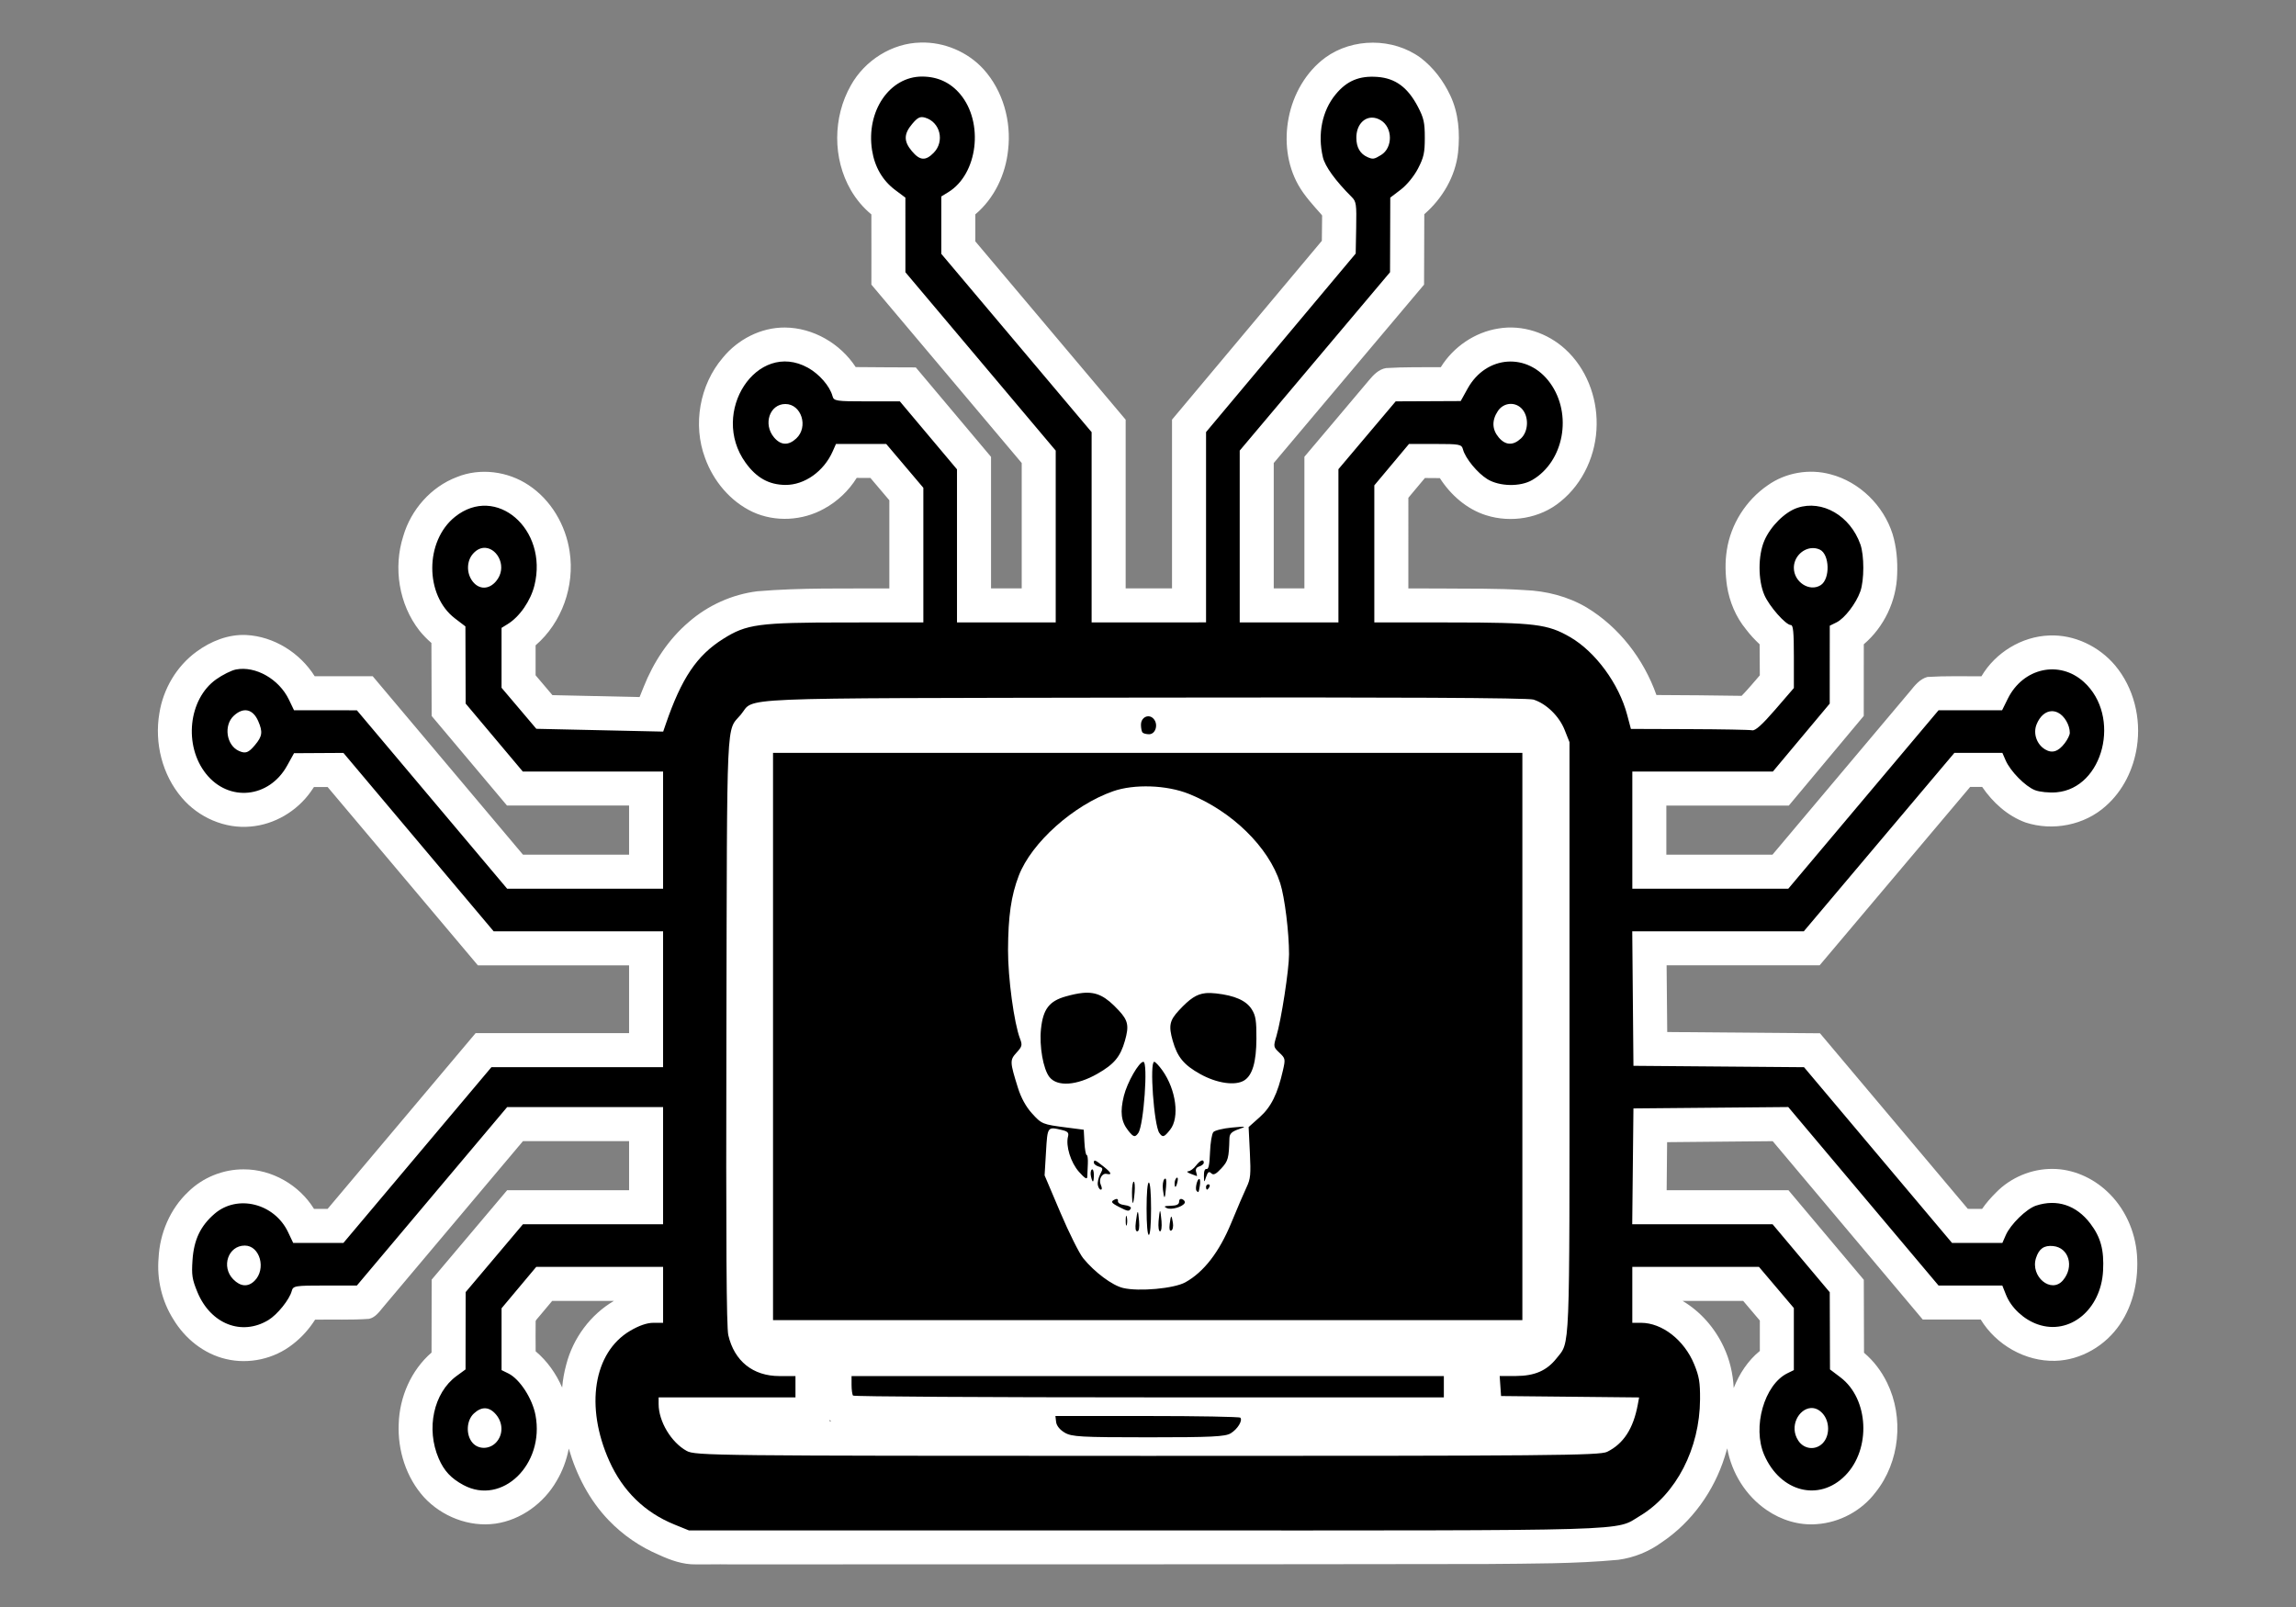 <?xml version="1.0" encoding="UTF-8" standalone="no"?>
<!-- Created with Inkscape (http://www.inkscape.org/) -->

<svg
   width="1000mm"
   height="700mm"
   viewBox="0 0 1000 700"
   version="1.1"
   id="svg5"
   xml:space="preserve"
   inkscape:version="1.2.2 (b0a8486541, 2022-12-01)"
   sodipodi:docname="andrax-network-hacking.svg"
   xmlns:inkscape="http://www.inkscape.org/namespaces/inkscape"
   xmlns:sodipodi="http://sodipodi.sourceforge.net/DTD/sodipodi-0.dtd"
   xmlns:xlink="http://www.w3.org/1999/xlink"
   xmlns="http://www.w3.org/2000/svg"
   xmlns:svg="http://www.w3.org/2000/svg"><rect x="0" y="0" width="1000" height="700" fill="#808080" stroke="none"/><sodipodi:namedview
     id="namedview7"
     pagecolor="#505050"
     bordercolor="#ffffff"
     borderopacity="1"
     inkscape:showpageshadow="0"
     inkscape:pageopacity="0"
     inkscape:pagecheckerboard="1"
     inkscape:deskcolor="#505050"
     inkscape:document-units="mm"
     showgrid="false"
     inkscape:zoom="0.16441126"
     inkscape:cx="1891.5979"
     inkscape:cy="1328.9844"
     inkscape:window-width="1366"
     inkscape:window-height="691"
     inkscape:window-x="0"
     inkscape:window-y="24"
     inkscape:window-maximized="1"
     inkscape:current-layer="layer1"
     showguides="true"><sodipodi:guide
       position="499.888,394.662"
       orientation="1,0"
       id="guide582"
       inkscape:locked="false" /><sodipodi:guide
       position="375.517,349.517"
       orientation="0,-1"
       id="guide3201"
       inkscape:locked="false" /><sodipodi:guide
       position="118.345,689.759"
       orientation="0,-1"
       id="guide3412"
       inkscape:locked="false" /><sodipodi:guide
       position="376.571,9.62"
       orientation="0,-1"
       id="guide3436"
       inkscape:locked="false" /><sodipodi:guide
       position="16.093,487.575"
       orientation="1,0"
       id="guide3438"
       inkscape:locked="false" /><sodipodi:guide
       position="976.857,468.546"
       orientation="1,0"
       id="guide3440"
       inkscape:locked="false" /><sodipodi:guide
       position="256.034,629.448"
       orientation="0,-1"
       id="guide577"
       inkscape:locked="false" /></sodipodi:namedview><defs
     id="defs2"><rect
       x="841.081"
       y="898.161"
       width="2754.412"
       height="746.099"
       id="rect1451" /><rect
       x="2939.578"
       y="1961.454"
       width="500.654"
       height="151.219"
       id="rect1405" /><rect
       x="3471.875"
       y="266.991"
       width="224.06"
       height="186.518"
       id="rect581" /><rect
       x="344.645"
       y="1673.968"
       width="1935.405"
       height="224.381"
       id="rect523" /><rect
       x="1779.206"
       y="1238.88"
       width="228.25"
       height="201.177"
       id="rect512" /><linearGradient
       id="linearGradient8120"><stop
         style="stop-color:#ff0000;stop-opacity:1;"
         offset="0"
         id="stop8116" /><stop
         style="stop-color:#ff0000;stop-opacity:0;"
         offset="1"
         id="stop8118" /></linearGradient><linearGradient
       xlink:href="#linearGradient8120"
       id="linearGradient8122"
       x1="416.66"
       y1="552.315"
       x2="421.722"
       y2="-225.353"
       gradientUnits="userSpaceOnUse"
       gradientTransform="matrix(0.593,0,0,0.586,8.372,11.242)" /><rect
       x="1779.206"
       y="1238.88"
       width="228.25"
       height="201.177"
       id="rect512-3" /><rect
       x="344.645"
       y="1673.968"
       width="1935.405"
       height="224.381"
       id="rect523-6" /><rect
       x="3471.874"
       y="266.991"
       width="224.06"
       height="186.518"
       id="rect581-7" /><rect
       x="2939.578"
       y="1961.454"
       width="500.654"
       height="151.219"
       id="rect1405-5" /><rect
       x="841.081"
       y="898.161"
       width="2754.412"
       height="746.099"
       id="rect1451-3" /></defs><g
     inkscape:label="Layer 1"
     inkscape:groupmode="layer"
     id="layer1"><path
       id="path978-3"
       style="fill:#ffffff;stroke-width:1.065"
       d="m 400.957,18.537 c -12.485,0.241 -24.334,7.801 -30.369,18.643 -7.872,13.852 -8.013,31.87 0.02,45.684 2.326,3.991 5.342,7.587 8.904,10.533 0.052,10.196 7.9e-4,20.392 0.012,30.588 21.823,25.899 43.646,51.798 65.469,77.697 0,18.201 0,36.401 0,54.602 -4.451,0 -8.902,0 -13.354,0 0,-19.089 0,-38.177 0,-57.266 -10.925,-12.989 -21.848,-25.981 -32.77,-38.973 -8.727,-0.065 -17.455,-0.021 -26.182,-0.15 -6.684,-10.238 -18.51,-17.138 -30.814,-17.226 -10.414,-0.08 -20.519,5.14 -27.053,13.149 -10.104,11.808 -13.181,29.172 -7.721,43.729 3.635,10.033 11.004,18.889 20.745,23.458 9.82,4.53 21.738,3.836 31.129,-1.441 5.768,-3.15 10.687,-7.824 14.16,-13.401 1.99,0.069 3.982,0.017 5.973,0.037 2.745,3.239 5.491,6.478 8.236,9.717 0,12.803 0,25.607 0,38.41 -19.161,0.092 -38.365,-0.377 -57.479,1.226 -10.979,1.363 -21.497,6.096 -29.837,13.362 -8.902,7.559 -15.456,17.609 -19.73,28.419 -0.609,1.419 -1.161,2.863 -1.729,4.299 -12.654,-0.279 -25.309,-0.557 -37.963,-0.836 -2.443,-2.882 -4.885,-5.763 -7.328,-8.645 0,-4.35 0,-8.701 0,-13.051 11.474,-9.886 17.115,-25.886 14.824,-40.807 -1.685,-11.541 -8.095,-22.518 -17.896,-28.991 -9.043,-6.026 -21.072,-7.62 -31.21,-3.506 -11.259,4.264 -19.998,14.214 -23.35,25.712 -4.433,13.778 -1.913,29.738 7.041,41.19 1.571,1.943 3.319,3.741 5.21,5.374 0.035,10.598 0.072,21.195 0.105,31.793 10.941,13.005 21.88,26.012 32.818,39.02 17.724,0 35.448,0 53.172,0 0,7.134 0,14.268 0,21.402 -15.404,0 -30.807,0 -46.211,0 -21.816,-25.907 -43.631,-51.814 -65.447,-77.721 -8.428,-0.006 -16.855,-0.012 -25.283,-0.018 -6.394,-10.17 -17.71,-17.31 -29.788,-17.945 -7.821,-0.374 -15.469,2.69 -21.69,7.276 -8.663,6.321 -14.494,16.231 -16.157,26.795 -2.208,12.908 1.224,26.847 9.806,36.837 7.279,8.583 18.765,13.62 30.035,12.519 10.34,-0.908 20.038,-6.677 26.042,-15.103 0.506,-0.679 0.98,-1.381 1.434,-2.096 1.986,-0.007 3.971,-0.014 5.957,-0.021 21.815,25.894 43.63,51.789 65.445,77.684 21.952,0 43.905,0 65.857,0 0,9.841 0,19.681 0,29.521 -22.277,0 -44.555,10e-6 -66.832,0 -21.491,25.521 -42.98,51.042 -64.471,76.562 -1.977,0 -3.954,10e-6 -5.932,0 -6.401,-10.389 -18.299,-17.242 -30.544,-17.216 -8.975,-0.082 -17.919,3.525 -24.297,9.847 -7.857,7.419 -12.34,18.055 -12.852,28.791 -0.813,9.281 1.455,18.806 6.44,26.685 5.034,8.384 13.264,15.039 22.872,17.286 10.01,2.42 21.039,-0.028 29.114,-6.412 3.86,-2.949 7.138,-6.631 9.747,-10.721 7.821,-0.155 15.663,0.204 23.468,-0.355 2.774,-0.585 4.474,-3.066 6.176,-5.106 20.299,-24.107 40.599,-48.214 60.899,-72.322 15.404,0 30.807,0 46.211,0 0,7.133 0,14.267 0,21.4 -17.705,0 -35.41,0 -53.115,0 -10.958,12.984 -21.917,25.968 -32.875,38.953 -0.016,10.587 -0.034,21.173 -0.051,31.76 -8.913,7.709 -13.95,19.39 -14.3,31.089 -0.486,11.479 3.23,23.285 10.972,31.883 7.771,8.446 19.68,13.147 31.125,11.55 11.142,-1.599 21.088,-8.878 26.655,-18.565 2.601,-4.344 4.382,-9.164 5.327,-14.134 3.327,11.516 9.005,22.517 17.355,31.197 6.202,6.48 13.744,11.652 22.01,15.136 4.995,2.298 10.351,4.215 15.924,4.111 4.765,0.072 9.531,-0.104 14.296,-0.003 110.076,-0.022 220.152,0.022 330.228,-0.16 19.098,-0.204 38.24,-0.05 57.275,-1.831 6.812,-0.904 13.362,-3.567 18.918,-7.605 13.09,-8.771 22.747,-22.285 27.447,-37.272 0.398,-1.218 0.77,-2.444 1.106,-3.68 1.919,10.738 8.122,20.724 17.17,26.884 6.322,4.36 14.089,6.764 21.79,6.139 9.995,-0.684 19.601,-5.84 25.626,-13.856 10.6,-13.232 12.451,-32.619 5.011,-47.783 -2.421,-4.955 -5.808,-9.463 -10.034,-13.02 -0.03,-10.592 -0.061,-21.184 -0.09,-31.775 -10.941,-13.005 -21.88,-26.012 -32.818,-39.02 -17.682,0 -35.365,0 -53.047,0 0.066,-6.978 0.133,-13.956 0.199,-20.934 15.329,-0.145 30.659,-0.289 45.988,-0.434 21.782,25.897 43.565,51.793 65.346,77.691 8.418,0 16.836,0 25.254,0 6.714,11.04 19.427,18.33 32.41,17.992 11.251,-0.281 21.947,-6.62 28.203,-15.876 6.004,-8.79 8.195,-19.757 7.446,-30.27 -0.775,-10.389 -5.349,-20.547 -13.029,-27.655 -6.381,-5.98 -14.945,-9.783 -23.752,-9.797 -9.167,-0.078 -18.268,3.76 -24.654,10.333 -2.2,2.187 -4.261,4.526 -6.017,7.085 -2.072,-0.005 -4.143,-0.01 -6.215,-0.016 -21.465,-25.493 -42.93,-50.987 -64.395,-76.48 -22.177,-0.183 -44.354,-0.366 -66.531,-0.549 -0.089,-9.684 -0.178,-19.367 -0.268,-29.051 22.214,0 44.428,0 66.643,0 21.858,-25.908 43.716,-51.815 65.574,-77.723 1.739,0 3.478,0 5.217,0 4.637,6.798 11.062,12.643 18.874,15.49 11.846,3.894 25.721,1.204 35.009,-7.195 7.441,-6.547 12.025,-15.952 13.501,-25.682 1.931,-12.459 -1.338,-25.82 -9.489,-35.54 -6.984,-8.287 -17.758,-13.499 -28.667,-13.028 -12.008,0.429 -23.466,7.455 -29.546,17.778 -7.84,0.016 -15.694,-0.205 -23.521,0.283 -3.291,0.885 -5.499,3.685 -7.544,6.217 -19.979,23.737 -39.965,47.467 -59.947,71.201 -15.406,0 -30.811,0 -46.217,0 0,-7.133 0,-14.267 0,-21.4 17.781,0 35.562,0 53.344,0 10.877,-13.015 21.755,-26.029 32.631,-39.045 0.006,-10.403 0.013,-20.806 0.019,-31.209 8.844,-7.531 14.232,-18.912 14.531,-30.516 0.24,-5.893 -0.291,-11.867 -2.002,-17.525 -3.955,-12.41 -14.362,-22.702 -27.03,-25.997 -9.221,-2.512 -19.526,-0.758 -27.33,4.783 -9.467,6.481 -16.125,16.968 -17.836,28.326 -0.811,5.116 -0.651,10.351 0.077,15.466 1.071,6.908 3.858,13.588 8.318,18.998 1.771,2.323 3.753,4.482 5.895,6.467 0.069,4.509 0.071,9.019 0.09,13.529 -2.595,3.016 -5.163,6.059 -7.922,8.928 -12.368,-0.208 -24.738,-0.29 -37.107,-0.354 -5.543,-15.64 -16.244,-29.617 -30.531,-38.212 -8.098,-4.75 -17.447,-7.124 -26.792,-7.491 -12.05,-0.829 -24.139,-0.552 -36.209,-0.693 -4.839,-0.013 -9.678,-0.026 -14.517,-0.039 6.6e-4,-13.159 0.001,-26.319 0.002,-39.479 2.402,-2.871 4.805,-5.742 7.207,-8.613 2.169,0.005 4.337,0.021 6.506,0.047 4.724,7.339 11.689,13.508 20.105,16.164 10.898,3.467 23.576,1.4 32.446,-5.943 10,-8.047 15.666,-20.856 15.745,-33.607 0.178,-12.144 -4.603,-24.499 -13.638,-32.75 -7.73,-7.104 -18.716,-10.809 -29.147,-9.032 -10.282,1.616 -19.633,8.009 -25.094,16.839 -7.949,0.065 -15.91,-0.103 -23.847,0.398 -3.197,0.519 -5.551,3.021 -7.518,5.403 -9.313,11.102 -18.699,22.143 -28.04,33.222 0,19.109 0,38.219 0,57.328 -4.451,0 -8.902,0 -13.354,0 0,-18.201 0,-36.401 0,-54.602 21.823,-25.899 43.646,-51.798 65.469,-77.697 0.033,-10.226 0.068,-20.452 0.102,-30.678 7.861,-6.824 13.563,-16.429 14.707,-26.867 0.885,-8.383 0.272,-17.176 -3.393,-24.879 -3.004,-6.376 -7.369,-12.204 -13.021,-16.462 -11.949,-8.68 -29.437,-8.699 -41.39,-0.016 -8.501,6.257 -14.023,16.033 -15.996,26.315 -1.889,9.766 -0.744,20.293 4.15,29.045 2.716,4.87 6.563,8.964 10.232,13.117 0.43,0.436 0.095,1.165 0.2,1.724 0.002,3.204 -0.064,6.408 -0.107,9.611 -21.727,25.986 -43.495,51.939 -65.256,77.896 0,24.497 0,48.993 0,73.49 -6.731,0 -13.462,0 -20.193,0 0,-24.492 0,-48.983 0,-73.475 -21.823,-25.887 -43.646,-51.773 -65.469,-77.66 0,-3.928 0,-7.855 0,-11.783 8.28,-6.944 13.184,-17.395 14.274,-28.056 1.465,-12.483 -2.198,-25.707 -10.663,-35.119 -6.901,-7.594 -17.201,-11.965 -27.457,-11.656 z M 499,357.342 c 6,0.04 12.121,1.293 17.479,4.146 9.849,4.88 18.542,12.34 24.283,21.764 1.876,3.273 3.042,6.806 3.711,10.463 0.623,4.064 1.169,8.119 1.57,12.195 0.512,5.29 0.642,10.642 0.02,15.947 -6.39,-2.972 -13.516,-4.093 -20.523,-4.036 -6.185,0.218 -12.243,2.595 -16.972,6.578 -3.068,2.424 -5.817,5.251 -8.178,8.366 -3.334,-4.292 -7.436,-7.978 -11.977,-10.951 -6.205,-3.739 -13.805,-5.078 -20.91,-3.652 -4.555,0.692 -9.049,1.937 -13.217,3.919 -0.662,-9.715 -0.471,-19.578 1.427,-29.142 1.207,-5.582 3.719,-10.797 7.474,-15.111 4.98,-5.945 11.112,-11.033 17.709,-14.929 4.57,-2.683 9.699,-5.075 15.053,-5.412 1.016,-0.077 2.034,-0.121 3.053,-0.146 z m 25.506,123.939 c 0.267,0.54 -0.846,0.982 -0.801,0.319 -0.001,-0.397 0.551,-0.428 0.801,-0.319 z m -46.488,28.162 c 0.618,0.311 -0.386,0.397 -0.188,-0.008 0.059,-0.029 0.126,0.002 0.188,0.008 z m 0.559,24.674 c 0.271,0.304 -1.175,1.013 -0.541,0.214 0.187,-0.13 0.282,-0.369 0.541,-0.214 z m 287.904,41.104 c 0,4.415 0,8.829 0,13.244 -5.197,4.191 -8.932,9.967 -11.383,16.129 -0.31,-6.194 -1.728,-12.35 -4.401,-17.959 -3.836,-8.203 -10.06,-15.336 -17.867,-19.971 8.796,-0.003 17.592,-0.007 26.389,-0.01 2.421,2.855 4.841,5.711 7.262,8.566 z m -499.08,-8.562 c -10.259,5.987 -17.813,16.26 -20.778,27.733 -0.903,3.276 -1.486,6.637 -1.784,10.021 -2.611,-6.03 -6.502,-11.551 -11.541,-15.795 -0.056,-4.398 -0.027,-8.799 -0.004,-13.195 0.354,-0.786 1.116,-1.391 1.631,-2.106 1.86,-2.219 3.72,-4.439 5.58,-6.658 8.965,0 17.931,0 26.896,0 z m 94.072,51.988 c 0.828,0.422 0.32,0.711 -0.191,0.396 0.066,-0.191 -0.167,-0.867 0.191,-0.396 z" /><g
       id="g317"
       transform="translate(-0.008,0.011)"><rect
         style="fill:#ffffff;fill-rule:evenodd;stroke:#ffffff;stroke-width:2.045;stroke-linejoin:bevel;paint-order:markers stroke fill"
         id="rect448"
         width="181.379"
         height="228.621"
         x="413.728"
         y="336.819"
         ry="6.114" /><path
         id="path978"
         style="fill:#000000;stroke-width:1.065"
         d="m 401.674,33.334 c -14.235,-0.036 -24.527,15.095 -21.849,32.116 1.143,7.263 4.581,13.178 10.043,17.274 l 4.473,3.354 0.003,16.247 v 16.247 l 32.736,38.849 32.733,38.849 v 37.418 37.418 H 438.316 416.819 V 237.767 204.433 l -12.443,-14.805 -12.446,-14.809 h -14.361 c -13.516,0 -14.398,-0.137 -14.983,-2.326 -1.148,-4.294 -5.742,-9.583 -10.708,-12.328 -22.151,-12.245 -42.943,19.463 -27.138,41.384 4.751,6.589 10.155,9.607 17.327,9.672 8.349,0.075 16.77,-5.907 20.628,-14.651 l 1.408,-3.188 h 10.947 10.947 l 8.083,9.543 8.083,9.547 v 29.316 29.316 l -33.957,0.024 c -37.93,0.024 -42.987,0.703 -53.262,7.173 -11.458,7.216 -18.101,17.099 -24.995,37.179 l -1.098,3.192 -27.623,-0.609 -27.623,-0.609 -7.573,-8.938 -7.576,-8.934 v -13.047 -13.047 l 2.688,-1.658 c 5.21,-3.216 9.999,-10.162 11.655,-16.9 6.017,-24.492 -16.743,-44.109 -34.605,-29.826 -13.199,10.554 -13.219,34.195 -0.032,44.264 l 4.557,3.478 0.051,16.805 0.051,16.805 12.446,14.809 12.443,14.805 h 30.551 30.551 v 25.522 25.519 h -33.961 -33.961 l -32.726,-38.86 -32.722,-38.86 -13.689,-0.006 -13.685,-0.012 -2.241,-4.66 c -4.294,-8.928 -14.522,-14.741 -23.045,-13.099 -1.965,0.378 -5.854,2.316 -8.642,4.304 -12.076,8.61 -14.226,28.84 -4.374,41.168 9.888,12.372 27.442,10.596 35.291,-3.57 l 3.012,-5.438 10.754,-0.063 10.757,-0.062 32.722,38.86 32.722,38.863 h 36.896 36.892 v 29.58 29.58 H 251.43 214.049 l -32.237,38.28 -32.233,38.284 h -10.937 -10.937 l -2.22,-4.693 c -5.939,-12.544 -22.05,-16.581 -32.004,-8.021 -6.142,5.282 -9.026,11.327 -9.624,20.176 -0.444,6.562 -0.168,8.366 2.14,13.965 5.721,13.882 19.27,19.218 30.906,12.17 3.904,-2.364 9.173,-8.917 10.17,-12.644 0.608,-2.273 1.352,-2.396 14.505,-2.396 h 13.864 l 32.722,-38.86 32.726,-38.863 h 33.961 33.961 v 25.522 25.519 H 258.289 227.766 l -12.471,14.776 -12.474,14.772 -0.025,16.838 -0.025,16.838 -3.945,2.891 c -9.97,7.304 -13.344,22.952 -7.742,35.917 2.328,5.387 5.373,8.656 10.764,11.558 16.838,9.062 35.438,-8.975 31.392,-30.439 -1.371,-7.274 -6.878,-15.741 -11.816,-18.169 l -2.966,-1.457 v -13.466 -13.466 l 7.552,-9.015 7.552,-9.015 h 27.627 27.627 v 12.181 12.178 h -4.24 c -2.767,0 -6.304,1.222 -10.17,3.515 -15.914,9.441 -19.659,32.984 -9.019,56.684 5.871,13.077 15.429,22.41 28.313,27.643 l 0.003,0.003 6.352,2.579 199.339,0.012 c 216.603,0.018 203.674,0.398 214.899,-6.344 15.8,-9.49 26.028,-29.328 26.156,-50.733 0.044,-7.473 -0.388,-10.045 -2.576,-15.355 -4.337,-10.524 -13.953,-18.008 -23.14,-18.008 h -3.786 v -12.178 -12.181 h 27.585 27.581 l 7.597,8.964 7.594,8.964 v 13.517 13.517 l -2.805,1.376 c -10.068,4.951 -15.339,23.449 -10.124,35.524 7.019,16.251 23.948,20.57 35.323,9.011 11.323,-11.506 10.266,-33.378 -2.066,-42.731 l -4.589,-3.482 -0.051,-16.805 -0.051,-16.805 -12.446,-14.805 -12.443,-14.809 h -30.569 -30.572 l 0.264,-25.229 0.264,-25.233 33.711,-0.301 33.715,-0.301 32.726,38.871 32.729,38.874 h 13.886 13.886 l 1.636,4.102 c 2.252,5.634 7.726,10.716 13.822,12.835 13.87,4.819 27.52,-6.384 28.429,-23.336 0.487,-9.081 -1.009,-14.615 -5.563,-20.613 -6.071,-7.994 -14.544,-10.785 -23.64,-7.786 -4.162,1.373 -11.136,8.186 -13.178,12.875 l -1.467,3.361 h -10.972 -10.972 l -32.226,-38.265 -32.223,-38.269 -37.149,-0.301 -37.149,-0.304 -0.261,-29.291 -0.26,-29.291 h 37.36 37.357 l 32.789,-38.863 32.786,-38.86 H 861.67 872.128 l 1.429,3.276 c 2.06,4.73 8.529,11.295 12.767,12.956 2.008,0.787 6.21,1.208 9.336,0.939 20.577,-1.767 28.377,-33.194 11.933,-48.084 -10.639,-9.634 -26.475,-6.129 -33.12,7.331 l -2.477,5.019 h -13.836 -13.84 l -32.722,38.863 -32.722,38.863 h -33.964 -33.961 v -25.522 -25.519 h 30.611 30.607 l 12.379,-14.79 12.376,-14.794 0.006,-16.97 0.013,-16.97 2.935,-1.442 c 3.523,-1.732 8.528,-8.242 10.381,-13.506 1.715,-4.875 1.728,-15.633 0.025,-20.459 -4.408,-12.486 -16.576,-19.547 -27.455,-15.931 -5.424,1.803 -11.686,8.027 -14.382,14.299 -2.78,6.47 -2.78,17.167 0,23.636 2.128,4.951 9.333,13.124 11.57,13.124 0.995,0 1.291,3.129 1.291,13.715 v 13.711 l -8.125,9.415 c -5.623,6.515 -8.71,9.287 -10.018,8.997 -1.04,-0.231 -13.353,-0.461 -27.363,-0.51 l -25.47,-0.088 -1.65,-6.208 c -3.575,-13.465 -13.779,-27.368 -24.78,-33.763 -9.79,-5.691 -15.417,-6.388 -51.855,-6.41 l -33.468,-0.024 v -29.845 -29.845 l 7.552,-9.015 7.548,-9.019 h 11.44 c 10.702,0 11.478,0.154 12.077,2.396 1.036,3.874 6.326,10.314 10.638,12.948 5.25,3.207 14.287,3.39 19.459,0.397 13.855,-8.02 17.694,-28.654 7.865,-42.287 -9.689,-13.438 -27.835,-12.213 -35.946,2.425 l -3.012,5.434 -14.157,0.066 -14.153,0.062 -12.475,14.772 -12.471,14.776 v 33.367 33.367 h -21.497 -21.497 v -37.417 -37.418 l 32.733,-38.849 32.736,-38.849 0.051,-16.247 0.051,-16.247 4.564,-3.478 c 2.67,-2.036 5.791,-5.851 7.52,-9.191 2.512,-4.852 2.956,-6.866 2.956,-13.429 0,-6.569 -0.442,-8.57 -2.956,-13.396 -4.424,-8.495 -9.805,-12.489 -17.626,-13.08 -7.941,-0.6 -13.366,1.666 -18.274,7.635 -5.857,7.124 -7.901,17.22 -5.535,27.335 0.939,4.014 5.48,10.28 12.605,17.392 1.924,1.921 2.091,3.09 1.9,13.341 l -0.211,11.235 -32.589,38.882 -32.589,38.885 v 41.446 41.45 H 500.369 475.452 V 229.664 188.225 L 442.719,149.395 409.983,110.565 V 98.067 85.566 l 3.065,-1.882 c 12.86,-7.895 15.56,-30.342 5.138,-42.716 -4.259,-5.048 -9.806,-7.61 -16.514,-7.628 z m 195.862,17.894 c 1.25,-0.012 2.579,0.358 3.902,1.17 5.193,3.188 5.25,11.936 0.098,15.098 -3.041,1.867 -3.575,1.953 -5.898,0.939 -3.24,-1.414 -4.888,-4.264 -4.888,-8.457 0,-5.252 3.035,-8.718 6.784,-8.751 z m -194.616,0.004 c 6.58,1.907 8.639,10.317 3.748,15.311 -3.528,3.603 -6.012,3.425 -9.466,-0.675 -3.638,-4.319 -3.612,-7.494 0.098,-11.899 2.383,-2.829 3.473,-3.359 5.62,-2.737 z M 657.583,175.938 c 1.989,-0.137 4.024,0.636 5.479,2.363 2.91,3.454 2.607,9.664 -0.619,12.677 -3.415,3.189 -6.753,3.036 -9.684,-0.444 -2.931,-3.48 -3.06,-7.441 -0.373,-11.495 1.269,-1.915 3.209,-2.963 5.197,-3.1 z m -315.515,0.042 c 7.002,0 10.157,9.951 4.754,14.996 -3.415,3.189 -6.753,3.036 -9.684,-0.444 -4.881,-5.794 -1.914,-14.552 4.93,-14.552 z m -130.572,62.657 c 5.364,0.424 9.61,8.547 4.564,14.537 -3.078,3.653 -7.318,3.721 -10.134,0.162 -2.822,-3.566 -2.761,-8.96 0.137,-12.192 1.734,-1.934 3.645,-2.647 5.433,-2.506 z m 577.153,0.161 c 1.296,-0.172 2.639,-0.006 3.917,0.576 4.35,1.982 4.645,12.826 0.422,15.509 -4.846,3.079 -11.686,-1.347 -11.686,-7.562 0,-4.449 3.46,-8.006 7.347,-8.523 z m -290.869,65.061 c 109.633,-0.199 167.708,0.096 170.118,0.866 5.624,1.798 11.203,7.232 13.572,13.216 l 2.115,5.335 v 128.236 c 0,140.378 0.312,132.617 -5.672,140.193 -4.209,5.328 -9.495,7.632 -17.595,7.661 l -7.143,0.024 0.303,4.352 0.303,4.352 30.062,0.304 30.066,0.308 -0.591,3.174 c -1.945,10.436 -6.207,16.993 -13.333,20.518 -3.24,1.602 -24.914,1.79 -200.317,1.769 -189.359,-0.024 -196.828,-0.104 -200.591,-2.172 -6.733,-3.7 -12.214,-12.85 -12.214,-20.386 v -2.935 h 29.802 29.802 v -4.641 -4.638 h -7.017 c -11.482,0 -19.623,-6.525 -22.236,-17.817 -0.809,-3.495 -1.035,-39.678 -0.83,-132.409 0.31,-140.622 -0.162,-130.24 6.278,-137.885 6.512,-7.73 -8.676,-7.088 175.122,-7.423 z m -389.933,5.621 c 1.85,0.403 3.467,1.963 4.627,4.627 2.054,4.716 1.792,6.623 -1.429,10.446 -2.825,3.354 -4.062,3.814 -6.915,2.568 -5.509,-2.405 -6.823,-11.121 -2.312,-15.333 2.094,-1.955 4.178,-2.711 6.028,-2.308 z m 785.785,0.297 c 0.891,-0.018 1.807,0.193 2.713,0.638 2.814,1.384 5.145,5.379 5.145,8.817 0,0.891 -0.99,2.912 -2.199,4.491 -2.827,3.691 -5.489,4.538 -8.547,2.712 -3.686,-2.201 -5.315,-6.98 -3.719,-10.919 1.47,-3.629 3.937,-5.689 6.608,-5.738 z m -392.843,2.297 c -1.86,-0.439 -3.843,1.061 -3.843,3.574 0,1.446 0.296,2.976 0.655,3.401 0.358,0.425 1.647,0.774 2.864,0.774 2.822,0 4.125,-4.185 2.066,-6.63 -0.515,-0.611 -1.122,-0.973 -1.742,-1.119 z M 336.694,327.944 V 451.487 575.03 H 499.876 663.061 V 451.487 327.944 H 499.876 Z m 164.452,14.614 c 5.909,0.208 11.879,1.309 16.725,3.262 18.746,7.554 34.69,23.16 39.721,38.878 1.954,6.104 3.846,21.343 3.846,30.967 0,6.684 -3.357,28.458 -5.5,35.667 -1.356,4.564 -1.33,4.719 1.309,7.217 2.593,2.454 2.654,2.747 1.552,7.606 -2.347,10.347 -5.158,16.023 -10.131,20.459 l -4.835,4.315 0.542,11.018 c 0.473,9.59 0.294,11.547 -1.39,15.08 -1.065,2.233 -4.089,9.28 -6.718,15.66 -5.24,12.717 -11.941,21.391 -19.987,25.864 -4.895,2.72 -20.219,4.117 -27.124,2.473 -4.722,-1.125 -12.357,-6.814 -17.341,-12.919 -1.714,-2.099 -6.205,-11.09 -9.98,-19.978 l -6.862,-16.159 0.612,-10.23 c 0.667,-11.147 0.584,-11.037 7.062,-9.499 2.367,0.562 2.952,1.202 2.534,2.767 -1.092,4.085 1.174,11.404 4.779,15.44 2.597,2.908 3.552,3.46 3.607,2.08 0.044,-1.032 0.153,-3.573 0.246,-5.647 0.093,-2.074 -0.136,-3.772 -0.511,-3.772 -0.374,6e-5 -0.814,-2.48 -0.978,-5.511 l -0.299,-5.507 -7.326,-0.947 c -10.717,-1.38 -10.978,-1.483 -15.3,-6.267 -2.554,-2.827 -4.696,-6.742 -6.028,-11.011 -3.561,-11.409 -3.588,-12.092 -0.602,-15.377 2.425,-2.668 2.573,-3.267 1.506,-6.047 -2.604,-6.786 -5.271,-26.515 -5.226,-38.654 0.057,-14.714 1.356,-23.703 4.68,-32.358 5.515,-14.36 23.727,-30.674 41.051,-36.772 4.604,-1.621 10.454,-2.306 16.363,-2.099 z m -29.664,89.956 c -2.094,0.206 -4.458,0.72 -7.252,1.501 -7.222,2.017 -9.92,5.534 -10.824,14.122 -0.797,7.577 0.954,17.562 3.684,21.013 3.404,4.301 11.857,3.722 20.881,-1.431 7.305,-4.171 9.99,-7.392 11.985,-14.376 1.864,-6.526 1.387,-8.847 -2.724,-13.257 -5.631,-6.039 -9.469,-8.191 -15.751,-7.573 z m 53.649,0.088 c -4.021,0.395 -6.936,2.45 -11.63,7.485 -4.111,4.409 -4.588,6.731 -2.724,13.257 2.038,7.133 4.836,10.522 11.982,14.504 7.268,4.049 15.322,5.201 19.189,2.745 3.558,-2.26 5.238,-8.029 5.282,-18.151 0.032,-7.863 -0.312,-10.043 -2.009,-12.758 -2.398,-3.836 -7.356,-6.055 -15.592,-6.971 -1.693,-0.189 -3.157,-0.242 -4.497,-0.11 z m -27.138,29.907 c -1.915,0 -7.046,8.975 -8.498,14.867 -1.714,6.952 -1.203,11.145 1.83,15.003 2.366,3.009 3.032,3.175 4.469,1.119 2.354,-3.367 4.314,-30.989 2.199,-30.989 z m 4.729,0 c -2.103,0 -0.126,27.639 2.217,30.989 1.459,2.087 2.095,1.894 4.726,-1.431 4.18,-5.282 2.596,-17.384 -3.375,-25.79 -1.473,-2.074 -3.079,-3.768 -3.568,-3.768 z m 39.028,28.304 c -0.391,-0.097 -2.036,0.042 -5.229,0.337 -3.762,0.351 -7.379,1.232 -8.037,1.959 -0.658,0.727 -1.319,4.709 -1.467,8.85 -0.188,5.274 -0.633,7.442 -1.488,7.239 -0.751,-0.178 -1.199,0.937 -1.161,2.899 0.063,3.175 0.068,3.177 0.989,0.448 0.703,-2.083 1.229,-2.439 2.196,-1.486 0.957,0.943 2.048,0.413 4.388,-2.124 2.983,-3.235 3.301,-4.411 3.533,-13.077 0.051,-2.016 0.96,-2.921 3.98,-3.977 1.825,-0.638 2.689,-0.97 2.298,-1.068 z m -18.457,14.724 c -0.623,0.236 -1.478,0.994 -2.407,2.213 -0.973,1.276 -2.472,2.373 -3.329,2.436 -0.857,0.063 -0.457,0.531 0.887,1.042 1.344,0.511 2.599,0.982 2.79,1.046 0.192,0.064 0.079,-0.716 -0.25,-1.732 -0.398,-1.232 0.057,-2.049 1.362,-2.455 1.077,-0.334 1.96,-1.069 1.96,-1.633 0,-0.866 -0.391,-1.153 -1.013,-0.917 z m -46.101,0.092 c -0.63,-0.263 -0.767,0.061 -0.767,0.826 0,0.563 0.945,1.318 2.101,1.677 1.937,0.601 1.989,0.86 0.679,3.324 -0.782,1.47 -1.255,3.587 -1.052,4.704 0.203,1.117 0.792,2.029 1.309,2.029 0.584,0 0.566,-0.833 -0.051,-2.198 -0.994,-2.206 0.563,-5.082 2.527,-4.663 2.511,0.535 2.191,-0.408 -1.024,-2.998 -1.97,-1.587 -3.093,-2.437 -3.723,-2.7 z m -1.654,3.794 c -0.487,0.357 -0.654,1.693 -0.373,2.968 0.703,3.192 1.26,2.905 1.26,-0.649 0,-1.633 -0.4,-2.676 -0.887,-2.319 z m 36.952,3.614 c -0.487,0.357 -0.887,1.403 -0.887,2.323 0,2.401 0.663,2.056 1.26,-0.653 0.281,-1.277 0.114,-2.027 -0.373,-1.669 z m -4.877,0.348 c -0.122,-0.042 -0.275,0.036 -0.464,0.22 -0.591,0.582 -0.882,2.635 -0.644,4.561 0.578,4.674 0.912,4.415 1.351,-1.057 0.194,-2.416 0.124,-3.599 -0.243,-3.724 z m 14.716,0.165 c -0.924,0 -1.903,4.288 -1.175,5.151 0.841,0.999 0.936,0.85 1.436,-2.253 0.257,-1.595 0.14,-2.899 -0.26,-2.899 z m -28.535,1.16 c -0.417,0 -0.757,2.086 -0.757,4.638 0,2.552 0.171,4.641 0.384,4.641 0.212,0 0.555,-2.089 0.76,-4.641 0.205,-2.552 0.032,-4.638 -0.387,-4.638 z m 6.57,0.385 c -0.585,1.8e-4 -0.975,4.577 -0.975,11.407 0,6.831 0.389,11.404 0.975,11.404 0.585,-3e-4 0.978,-4.577 0.978,-11.407 0,-6.831 -0.393,-11.404 -0.978,-11.404 z m 25.952,0.774 c -0.569,0 -1.035,0.521 -1.035,1.159 0,0.638 0.196,1.159 0.433,1.159 0.237,0 0.702,-0.521 1.035,-1.159 0.332,-0.638 0.136,-1.159 -0.433,-1.159 z m -39.644,6.469 c -0.217,-0.133 -0.554,-0.115 -0.975,0.077 -2.106,0.96 -1.832,1.491 1.721,3.324 3.829,1.976 4.364,2.045 5.092,0.646 0.311,-0.597 -0.875,-1.248 -2.632,-1.449 -1.858,-0.212 -3.095,-0.957 -2.959,-1.776 0.067,-0.407 -0.032,-0.689 -0.246,-0.822 z m 27.282,0.048 c -0.254,0.181 -0.398,0.543 -0.398,1.06 0,1.181 -1.123,1.727 -3.663,1.783 -2.823,0.063 -3.216,0.292 -1.71,0.994 1.961,0.914 6.911,-0.497 7.812,-2.227 0.264,-0.509 -0.175,-1.223 -0.978,-1.589 -0.443,-0.202 -0.809,-0.203 -1.063,-0.024 z m -8.702,5.085 c -0.156,0 -0.444,2.001 -0.64,4.447 -0.203,2.529 0.073,4.443 0.64,4.443 0.568,0 0.843,-1.914 0.64,-4.443 -0.197,-2.446 -0.485,-4.447 -0.64,-4.447 z m -9.719,0.466 c -0.202,0.054 -0.443,1.469 -0.806,4.271 -0.358,2.766 -0.156,4.153 0.605,4.153 0.74,0 1.016,-1.591 0.781,-4.509 -0.213,-2.654 -0.378,-3.967 -0.58,-3.915 z m -5.078,1.739 c -0.088,0.259 -0.148,0.896 -0.159,1.853 -0.019,1.914 0.183,2.836 0.45,2.051 0.268,-0.785 0.283,-2.35 0.032,-3.478 -0.124,-0.564 -0.239,-0.684 -0.327,-0.425 z m 19.667,0.29 c -0.212,0.078 -0.415,1.134 -0.669,3.185 -0.276,2.234 -0.032,3.184 0.721,2.84 0.626,-0.285 0.931,-1.796 0.679,-3.361 -0.297,-1.847 -0.519,-2.742 -0.732,-2.664 z M 106.611,542.551 c 6.626,0 9.454,10.238 4.247,15.37 -2.825,2.784 -6.115,2.542 -9.269,-0.679 -5.356,-5.469 -2.204,-14.691 5.021,-14.691 z m 787.629,0.213 c 6.869,0.689 9.263,8.997 4.293,14.897 -5.094,6.047 -14.359,-1.585 -11.764,-9.69 1.3,-4.06 3.512,-5.604 7.471,-5.206 z m -523.345,56.629 v 3.864 c 0,2.127 0.293,4.216 0.651,4.641 0.358,0.425 58.402,0.774 128.985,0.774 h 128.331 v -4.641 -4.638 H 499.876 Z m 417.753,13.935 c 1.726,-0.127 3.544,0.551 5.169,2.348 3.2,3.538 3.208,9.775 0.019,13.007 -3.125,3.166 -8.089,2.627 -10.588,-1.145 -4.128,-6.23 0.225,-13.832 5.402,-14.211 z m -577.251,0.11 c 1.628,0.075 3.197,0.983 4.663,2.723 3.078,3.654 3.135,8.684 0.137,12.027 -2.878,3.21 -7.83,3.309 -10.444,0.205 -2.91,-3.454 -2.603,-9.664 0.623,-12.677 1.708,-1.595 3.394,-2.353 5.021,-2.279 z m 248.283,3.354 0.31,2.609 c 0.194,1.621 1.61,3.378 3.734,4.638 3.053,1.811 6.963,2.032 36.449,2.033 27.549,0.002 33.498,-0.289 35.879,-1.75 2.97,-1.823 5.249,-5.527 4.18,-6.795 -0.339,-0.403 -18.601,-0.734 -40.583,-0.734 z" /></g></g></svg>
